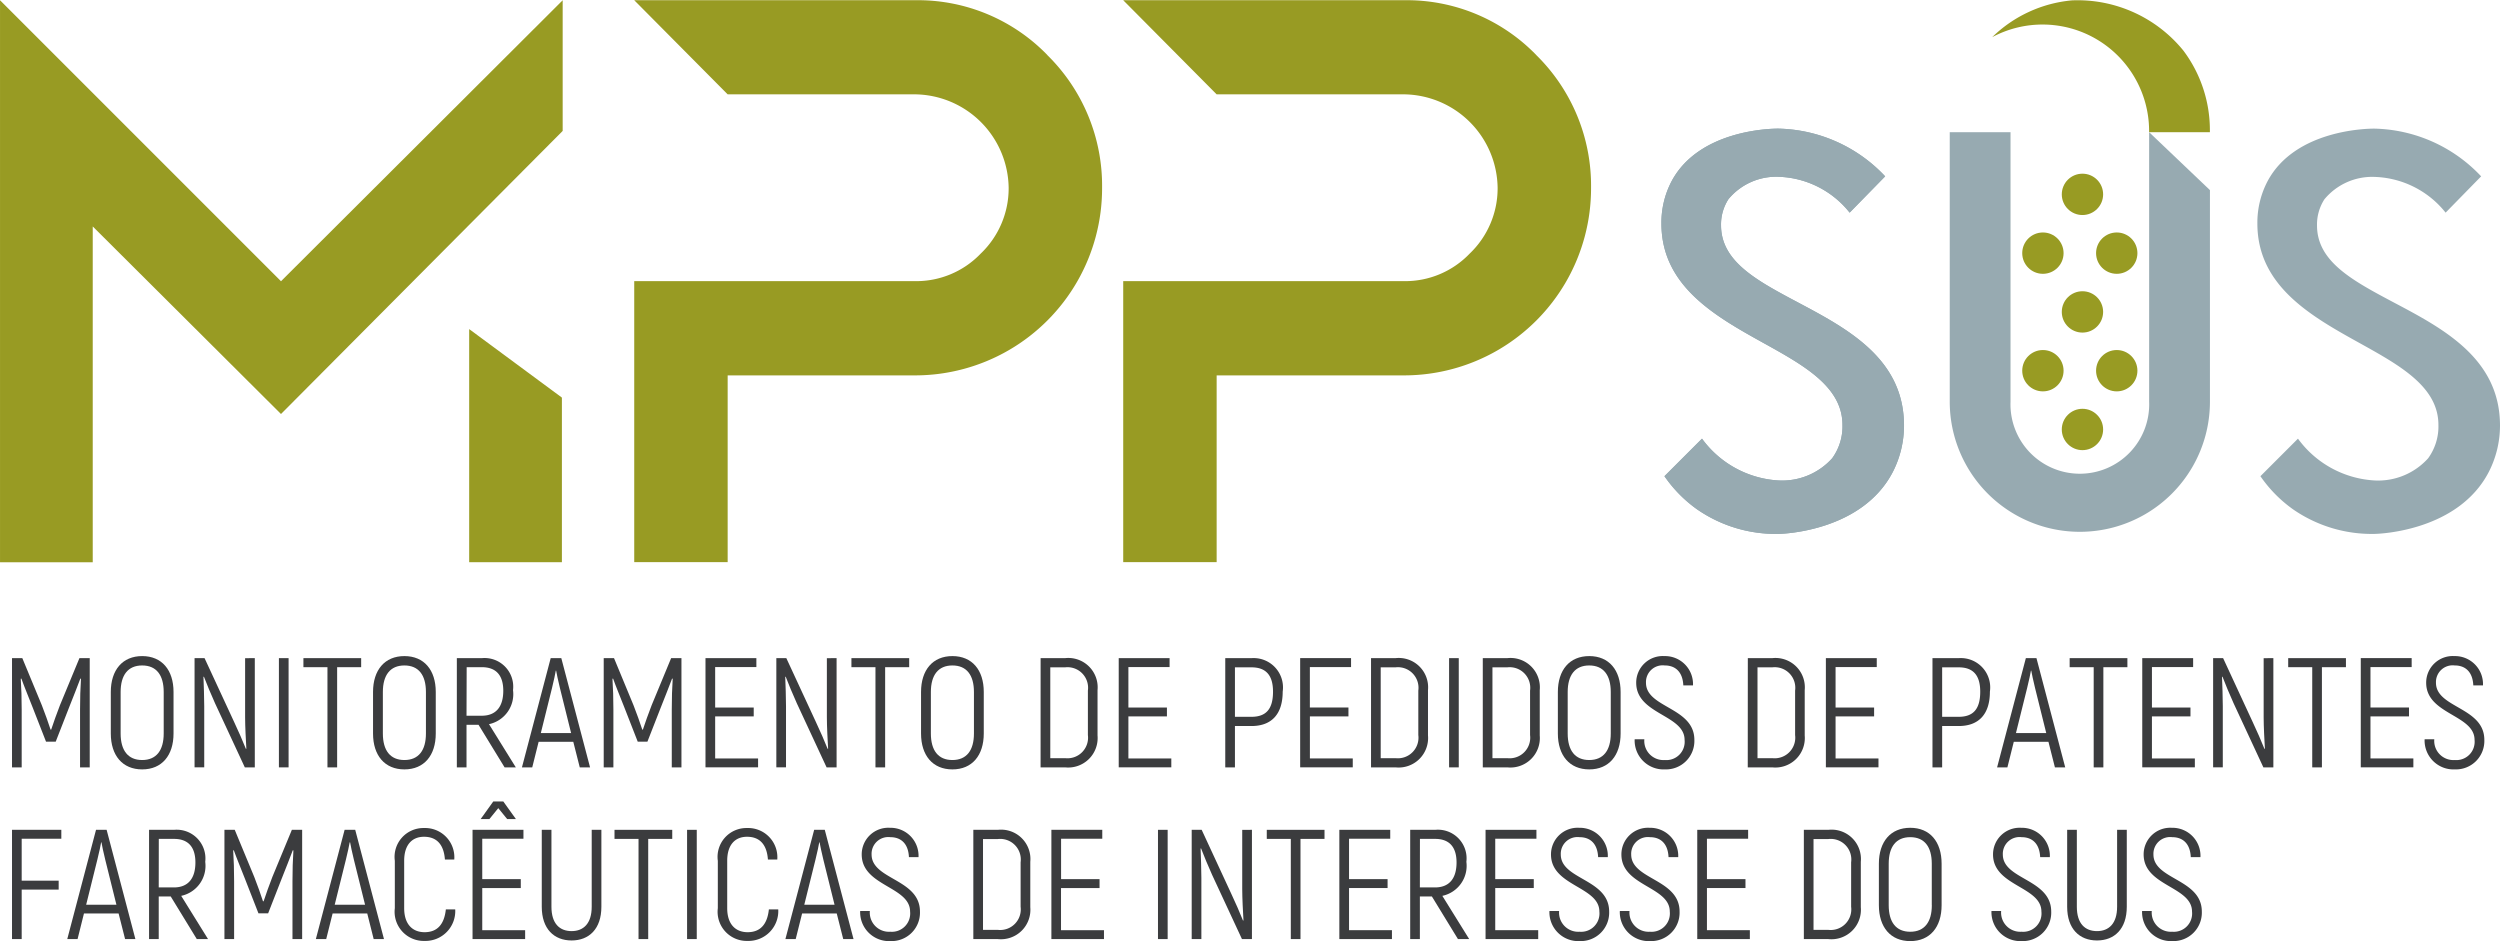 <svg id="mpp-sus" xmlns="http://www.w3.org/2000/svg" width="147.781" height="55.631" viewBox="0 0 147.781 55.631">
  <g id="Grupo_1286" data-name="Grupo 1286" transform="translate(139.57 10.526)">
    <line id="Linha_57" data-name="Linha 57" x1="0.003" fill="none"/>
  </g>
  <g id="Grupo_1291" data-name="Grupo 1291">
    <path id="Caminho_254" data-name="Caminho 254" d="M847.4,294.814v.109h-3.593v-.109a6.3,6.3,0,0,0-9.275-5.509,7.75,7.75,0,0,1,4.718-2.175,8.057,8.057,0,0,1,6.586,2.973A7.841,7.841,0,0,1,847.4,294.814Z" transform="translate(-716.768 -287.108)" fill="#989b23"/>
    <path id="Caminho_255" data-name="Caminho 255" d="M523.6,354.3v13.779h5.481v-9.729Z" transform="translate(-495.866 -334.847)" fill="#989b23"/>
    <path id="Caminho_256" data-name="Caminho 256" d="M581.72,290.4a10.661,10.661,0,0,0-7.806-3.239H557.3l5.523,5.564h11.087a5.6,5.6,0,0,1,5.523,5.523,5.335,5.335,0,0,1-1.661,3.9,5.271,5.271,0,0,1-3.861,1.619H557.3v16.609h5.523V309.338h11.087a11.059,11.059,0,0,0,11.046-11.087,10.823,10.823,0,0,0-3.239-7.848" transform="translate(-519.809 -287.148)" fill="#989b23"/>
    <path id="Caminho_257" data-name="Caminho 257" d="M681.533,290.4a10.661,10.661,0,0,0-7.807-3.239H657.117l5.523,5.564h11.086a5.6,5.6,0,0,1,5.523,5.523,5.337,5.337,0,0,1-1.661,3.9,5.273,5.273,0,0,1-3.862,1.619H657.117v16.609h5.523V309.338h11.086a11.058,11.058,0,0,0,11.046-11.087,10.821,10.821,0,0,0-3.239-7.848" transform="translate(-590.721 -287.148)" fill="#989b23"/>
    <path id="Caminho_258" data-name="Caminho 258" d="M461.067,287.164l-16.651,16.609-16.609-16.609v33.219h5.481V300.534l11.128,11.087,16.651-16.734Z" transform="translate(-427.806 -287.148)" fill="#989b23"/>
    <path id="Caminho_259" data-name="Caminho 259" d="M841.238,317.523v12.508a7.69,7.69,0,1,1-15.381,0V314.1h3.593v15.931a4.1,4.1,0,1,0,8.194,0V314.1Z" transform="translate(-710.603 -306.285)" fill="#97aab1"/>
    <g id="Grupo_1287" data-name="Grupo 1287" transform="translate(98.211 7.597)">
      <path id="Caminho_260" data-name="Caminho 260" d="M781.336,330.908a6.018,6.018,0,0,1-.659,2.733c-1.806,3.5-6.45,3.663-6.736,3.669a8.172,8.172,0,0,1-4.834-1.449,7.863,7.863,0,0,1-1.932-1.962l2.219-2.219a6.024,6.024,0,0,0,4.547,2.472,3.973,3.973,0,0,0,3.149-1.313,3.206,3.206,0,0,0,.607-1.967c0-2.254-2.259-3.511-4.655-4.84-2.835-1.574-6.047-3.357-6.047-7.068a5.258,5.258,0,0,1,.607-2.511c1.621-3.021,5.833-3.1,6.3-3.1a8.911,8.911,0,0,1,6.32,2.821l-2.1,2.146A5.584,5.584,0,0,0,773.9,316.2a3.663,3.663,0,0,0-2.944,1.326,2.757,2.757,0,0,0-.436,1.541c0,2.146,2.11,3.266,4.555,4.564C778.011,325.191,781.336,326.956,781.336,330.908Z" transform="translate(-766.996 -313.347)" fill="#97aab1"/>
      <path id="Caminho_261" data-name="Caminho 261" d="M781.336,330.908a6.018,6.018,0,0,1-.659,2.733c-1.806,3.5-6.45,3.663-6.736,3.669a8.172,8.172,0,0,1-4.834-1.449,7.863,7.863,0,0,1-1.932-1.962l2.219-2.219a6.024,6.024,0,0,0,4.547,2.472,3.973,3.973,0,0,0,3.149-1.313,3.206,3.206,0,0,0,.607-1.967c0-2.254-2.259-3.511-4.655-4.84-2.835-1.574-6.047-3.357-6.047-7.068a5.258,5.258,0,0,1,.607-2.511c1.621-3.021,5.833-3.1,6.3-3.1a8.911,8.911,0,0,1,6.32,2.821l-2.1,2.146A5.584,5.584,0,0,0,773.9,316.2a3.663,3.663,0,0,0-2.944,1.326,2.757,2.757,0,0,0-.436,1.541c0,2.146,2.11,3.266,4.555,4.564C778.011,325.191,781.336,326.956,781.336,330.908Z" transform="translate(-766.996 -313.347)" fill="#97aab1"/>
      <path id="Caminho_262" data-name="Caminho 262" d="M903.008,330.908a6.02,6.02,0,0,1-.659,2.733c-1.806,3.5-6.45,3.663-6.736,3.669a8.173,8.173,0,0,1-4.834-1.449,7.866,7.866,0,0,1-1.933-1.962l2.219-2.219a6.023,6.023,0,0,0,4.547,2.472,3.973,3.973,0,0,0,3.149-1.313,3.206,3.206,0,0,0,.607-1.967c0-2.254-2.259-3.511-4.655-4.84-2.835-1.574-6.047-3.357-6.047-7.068a5.259,5.259,0,0,1,.607-2.511c1.62-3.021,5.833-3.1,6.3-3.1a8.912,8.912,0,0,1,6.32,2.821l-2.1,2.146a5.583,5.583,0,0,0-4.222-2.113,3.664,3.664,0,0,0-2.944,1.326,2.76,2.76,0,0,0-.436,1.541c0,2.146,2.109,3.266,4.555,4.564C899.683,325.191,903.008,326.956,903.008,330.908Z" transform="translate(-853.438 -313.347)" fill="#97aab1"/>
    </g>
    <g id="Grupo_1288" data-name="Grupo 1288" transform="translate(119.539 10.267)">
      <ellipse id="Elipse_50" data-name="Elipse 50" cx="1.222" cy="1.222" rx="1.222" ry="1.222" transform="translate(4.365 10.424)" fill="#989b23"/>
      <ellipse id="Elipse_51" data-name="Elipse 51" cx="1.222" cy="1.222" rx="1.222" ry="1.222" transform="translate(2.338 13.898)" fill="#989b23"/>
      <ellipse id="Elipse_52" data-name="Elipse 52" cx="1.222" cy="1.222" rx="1.222" ry="1.222" transform="translate(2.338 6.949)" fill="#989b23"/>
      <ellipse id="Elipse_53" data-name="Elipse 53" cx="1.222" cy="1.222" rx="1.222" ry="1.222" transform="translate(2.338)" fill="#989b23"/>
      <ellipse id="Elipse_54" data-name="Elipse 54" cx="1.222" cy="1.222" rx="1.222" ry="1.222" transform="translate(0 10.424)" fill="#989b23"/>
      <ellipse id="Elipse_55" data-name="Elipse 55" cx="1.222" cy="1.222" rx="1.222" ry="1.222" transform="translate(4.365 3.475)" fill="#989b23"/>
      <ellipse id="Elipse_56" data-name="Elipse 56" cx="1.222" cy="1.222" rx="1.222" ry="1.222" transform="translate(0 3.475)" fill="#989b23"/>
    </g>
    <g id="Grupo_1289" data-name="Grupo 1289" transform="translate(0.71 38.784)">
      <path id="Caminho_263" data-name="Caminho 263" d="M434.854,421.471v6.457h-.572v-3.413c0-.682.018-1.254.055-1.826l-.037-.009c-.166.461-.424,1.079-.664,1.7l-.793,2.03h-.572l-.793-2.03c-.24-.618-.5-1.236-.664-1.7l-.037.009c.037.572.055,1.144.055,1.826v3.413h-.572v-6.457h.609l1.154,2.786c.166.415.4,1.079.516,1.439h.037c.12-.36.351-1.024.517-1.439l1.153-2.786Z" transform="translate(-430.26 -421.351)" fill="#3b3c3e"/>
      <path id="Caminho_264" data-name="Caminho 264" d="M450.431,425.632v-2.454c0-1.3.692-2.122,1.854-2.122s1.854.821,1.854,2.122v2.454c0,1.3-.691,2.122-1.854,2.122S450.431,426.933,450.431,425.632Zm3.127,0v-2.454c0-1-.433-1.568-1.273-1.568s-1.273.572-1.273,1.568v2.454c0,1,.434,1.568,1.273,1.568S453.558,426.629,453.558,425.632Z" transform="translate(-444.591 -421.057)" fill="#3b3c3e"/>
      <path id="Caminho_265" data-name="Caminho 265" d="M471.1,421.471v6.457h-.59l-1.762-3.792c-.2-.433-.535-1.245-.655-1.568l-.028.009c.018.489.046,1.227.046,1.734v3.616h-.572v-6.457h.59l1.744,3.764c.221.461.554,1.227.7,1.6l.028-.01c-.028-.47-.074-1.31-.074-1.863v-3.487Z" transform="translate(-456.748 -421.351)" fill="#3b3c3e"/>
      <path id="Caminho_266" data-name="Caminho 266" d="M485.322,421.471v6.457h-.572v-6.457Z" transform="translate(-468.973 -421.351)" fill="#3b3c3e"/>
      <path id="Caminho_267" data-name="Caminho 267" d="M493.166,422.006h-1.42v5.923h-.572v-5.923h-1.421v-.535h3.413Z" transform="translate(-472.527 -421.351)" fill="#3b3c3e"/>
      <path id="Caminho_268" data-name="Caminho 268" d="M503.965,425.632v-2.454c0-1.3.692-2.122,1.854-2.122s1.854.821,1.854,2.122v2.454c0,1.3-.692,2.122-1.854,2.122S503.965,426.933,503.965,425.632Zm3.127,0v-2.454c0-1-.433-1.568-1.273-1.568s-1.273.572-1.273,1.568v2.454c0,1,.433,1.568,1.273,1.568S507.092,426.629,507.092,425.632Z" transform="translate(-482.624 -421.057)" fill="#3b3c3e"/>
      <path id="Caminho_269" data-name="Caminho 269" d="M522.358,425.41h-.71v2.519h-.572v-6.457h1.476a1.694,1.694,0,0,1,1.845,1.891,1.814,1.814,0,0,1-1.42,2.011l1.586,2.556H523.9Zm-.71-.535h.9c.839,0,1.273-.526,1.273-1.476,0-.923-.434-1.393-1.264-1.393h-.9Z" transform="translate(-494.781 -421.351)" fill="#3b3c3e"/>
      <path id="Caminho_270" data-name="Caminho 270" d="M537.4,426.415h-2.048l-.378,1.513h-.609l1.7-6.457h.627l1.7,6.457h-.609Zm-.129-.516-.664-2.676c-.1-.4-.194-.858-.221-1.014h-.019c-.028.157-.12.618-.221,1.014l-.664,2.676Z" transform="translate(-504.222 -421.351)" fill="#3b3c3e"/>
      <path id="Caminho_271" data-name="Caminho 271" d="M555.656,421.471v6.457h-.572v-3.413c0-.682.018-1.254.055-1.826l-.037-.009c-.166.461-.424,1.079-.664,1.7l-.794,2.03h-.572l-.793-2.03c-.24-.618-.5-1.236-.664-1.7l-.037.009c.037.572.055,1.144.055,1.826v3.413h-.572v-6.457h.609l1.153,2.786c.167.415.4,1.079.517,1.439h.037c.12-.36.351-1.024.517-1.439l1.153-2.786Z" transform="translate(-516.084 -421.351)" fill="#3b3c3e"/>
      <path id="Caminho_272" data-name="Caminho 272" d="M574.947,427.4v.526h-3.109v-6.457h3.008V422H572.41v2.389h2.279v.526H572.41V427.4Z" transform="translate(-530.845 -421.351)" fill="#3b3c3e"/>
      <path id="Caminho_273" data-name="Caminho 273" d="M589.867,421.471v6.457h-.591l-1.762-3.792c-.2-.433-.535-1.245-.655-1.568l-.028.009c.019.489.046,1.227.046,1.734v3.616h-.572v-6.457h.59l1.743,3.764c.221.461.554,1.227.7,1.6l.028-.01c-.028-.47-.074-1.31-.074-1.863v-3.487Z" transform="translate(-541.124 -421.351)" fill="#3b3c3e"/>
      <path id="Caminho_274" data-name="Caminho 274" d="M605.047,422.006h-1.421v5.923h-.572v-5.923h-1.421v-.535h3.414Z" transform="translate(-552.013 -421.351)" fill="#3b3c3e"/>
      <path id="Caminho_275" data-name="Caminho 275" d="M615.845,425.632v-2.454c0-1.3.692-2.122,1.854-2.122s1.854.821,1.854,2.122v2.454c0,1.3-.691,2.122-1.854,2.122S615.845,426.933,615.845,425.632Zm3.127,0v-2.454c0-1-.434-1.568-1.273-1.568s-1.273.572-1.273,1.568v2.454c0,1,.433,1.568,1.273,1.568S618.972,426.629,618.972,425.632Z" transform="translate(-562.11 -421.057)" fill="#3b3c3e"/>
      <path id="Caminho_276" data-name="Caminho 276" d="M640.254,421.471H641.7a1.736,1.736,0,0,1,1.919,1.891v2.684a1.742,1.742,0,0,1-1.919,1.882h-1.448Zm1.448,5.913a1.218,1.218,0,0,0,1.347-1.365V423.39a1.217,1.217,0,0,0-1.347-1.375h-.876v5.369Z" transform="translate(-579.451 -421.351)" fill="#3b3c3e"/>
      <path id="Caminho_277" data-name="Caminho 277" d="M659.3,427.4v.526h-3.109v-6.457h3.007V422h-2.435v2.389h2.278v.526h-2.278V427.4Z" transform="translate(-590.771 -421.351)" fill="#3b3c3e"/>
      <path id="Caminho_278" data-name="Caminho 278" d="M681.346,423.454c0,1.328-.655,2.03-1.845,2.03h-.978v2.445h-.572v-6.457h1.55A1.736,1.736,0,0,1,681.346,423.454Zm-.572,0c0-.959-.406-1.439-1.273-1.439h-.978v2.924h.978C680.368,424.939,680.774,424.478,680.774,423.454Z" transform="translate(-606.233 -421.351)" fill="#3b3c3e"/>
      <path id="Caminho_279" data-name="Caminho 279" d="M696.355,427.4v.526h-3.109v-6.457h3.008V422h-2.435v2.389H696.1v.526h-2.279V427.4Z" transform="translate(-617.1 -421.351)" fill="#3b3c3e"/>
      <path id="Caminho_280" data-name="Caminho 280" d="M707.713,421.471h1.448a1.736,1.736,0,0,1,1.919,1.891v2.684a1.742,1.742,0,0,1-1.919,1.882h-1.448Zm1.448,5.913a1.218,1.218,0,0,0,1.347-1.365V423.39a1.217,1.217,0,0,0-1.347-1.375h-.876v5.369Z" transform="translate(-627.378 -421.351)" fill="#3b3c3e"/>
      <path id="Caminho_281" data-name="Caminho 281" d="M724.218,421.471v6.457h-.572v-6.457Z" transform="translate(-638.697 -421.351)" fill="#3b3c3e"/>
      <path id="Caminho_282" data-name="Caminho 282" d="M730.529,421.471h1.448a1.736,1.736,0,0,1,1.919,1.891v2.684a1.742,1.742,0,0,1-1.919,1.882h-1.448Zm1.448,5.913a1.218,1.218,0,0,0,1.347-1.365V423.39a1.217,1.217,0,0,0-1.347-1.375H731.1v5.369Z" transform="translate(-643.588 -421.351)" fill="#3b3c3e"/>
      <path id="Caminho_283" data-name="Caminho 283" d="M745.856,425.632v-2.454c0-1.3.692-2.122,1.855-2.122s1.854.821,1.854,2.122v2.454c0,1.3-.692,2.122-1.854,2.122S745.856,426.933,745.856,425.632Zm3.127,0v-2.454c0-1-.434-1.568-1.273-1.568s-1.273.572-1.273,1.568v2.454c0,1,.433,1.568,1.273,1.568S748.983,426.629,748.983,425.632Z" transform="translate(-654.477 -421.057)" fill="#3b3c3e"/>
      <path id="Caminho_284" data-name="Caminho 284" d="M761.535,425.973h.572a1.133,1.133,0,0,0,1.208,1.227,1.081,1.081,0,0,0,1.171-1.19c0-1.495-2.86-1.5-2.86-3.377a1.572,1.572,0,0,1,1.669-1.577,1.655,1.655,0,0,1,1.688,1.734h-.572c-.037-.812-.48-1.181-1.1-1.181a.988.988,0,0,0-1.107,1.024c0,1.495,2.86,1.439,2.86,3.377a1.681,1.681,0,0,1-1.734,1.744A1.71,1.71,0,0,1,761.535,425.973Z" transform="translate(-665.616 -421.057)" fill="#3b3c3e"/>
      <path id="Caminho_285" data-name="Caminho 285" d="M784.637,421.471h1.448A1.736,1.736,0,0,1,788,423.362v2.684a1.742,1.742,0,0,1-1.919,1.882h-1.448Zm1.448,5.913a1.218,1.218,0,0,0,1.347-1.365V423.39a1.217,1.217,0,0,0-1.347-1.375h-.876v5.369Z" transform="translate(-682.029 -421.351)" fill="#3b3c3e"/>
      <path id="Caminho_286" data-name="Caminho 286" d="M803.679,427.4v.526H800.57v-6.457h3.008V422h-2.435v2.389h2.278v.526h-2.278V427.4Z" transform="translate(-693.348 -421.351)" fill="#3b3c3e"/>
      <path id="Caminho_287" data-name="Caminho 287" d="M825.729,423.454c0,1.328-.655,2.03-1.845,2.03h-.978v2.445h-.572v-6.457h1.55A1.736,1.736,0,0,1,825.729,423.454Zm-.572,0c0-.959-.406-1.439-1.273-1.439h-.978v2.924h.978C824.751,424.939,825.157,424.478,825.157,423.454Z" transform="translate(-708.811 -421.351)" fill="#3b3c3e"/>
      <path id="Caminho_288" data-name="Caminho 288" d="M838.562,426.415h-2.048l-.378,1.513h-.609l1.7-6.457h.627l1.7,6.457h-.609Zm-.13-.516-.664-2.676c-.1-.4-.194-.858-.222-1.014h-.018c-.028.157-.12.618-.222,1.014l-.664,2.676Z" transform="translate(-718.184 -421.351)" fill="#3b3c3e"/>
      <path id="Caminho_289" data-name="Caminho 289" d="M853.757,422.006h-1.421v5.923h-.572v-5.923h-1.421v-.535h3.413Z" transform="translate(-728.711 -421.351)" fill="#3b3c3e"/>
      <path id="Caminho_290" data-name="Caminho 290" d="M868.27,427.4v.526h-3.109v-6.457h3.007V422h-2.435v2.389h2.278v.526h-2.278V427.4Z" transform="translate(-739.237 -421.351)" fill="#3b3c3e"/>
      <path id="Caminho_291" data-name="Caminho 291" d="M883.19,421.471v6.457h-.59l-1.762-3.792c-.2-.433-.535-1.245-.655-1.568l-.028.009c.019.489.046,1.227.046,1.734v3.616h-.572v-6.457h.59l1.743,3.764c.221.461.554,1.227.7,1.6l.028-.01c-.028-.47-.074-1.31-.074-1.863v-3.487Z" transform="translate(-749.516 -421.351)" fill="#3b3c3e"/>
      <path id="Caminho_292" data-name="Caminho 292" d="M898.369,422.006h-1.42v5.923h-.572v-5.923h-1.421v-.535h3.413Z" transform="translate(-760.405 -421.351)" fill="#3b3c3e"/>
      <path id="Caminho_293" data-name="Caminho 293" d="M912.882,427.4v.526h-3.109v-6.457h3.008V422h-2.435v2.389h2.278v.526h-2.278V427.4Z" transform="translate(-770.932 -421.351)" fill="#3b3c3e"/>
      <path id="Caminho_294" data-name="Caminho 294" d="M922.807,425.973h.572a1.133,1.133,0,0,0,1.209,1.227,1.081,1.081,0,0,0,1.171-1.19c0-1.495-2.86-1.5-2.86-3.377a1.572,1.572,0,0,1,1.67-1.577,1.656,1.656,0,0,1,1.688,1.734h-.572c-.037-.812-.48-1.181-1.1-1.181a.988.988,0,0,0-1.107,1.024c0,1.495,2.859,1.439,2.859,3.377a1.681,1.681,0,0,1-1.734,1.744A1.71,1.71,0,0,1,922.807,425.973Z" transform="translate(-780.192 -421.057)" fill="#3b3c3e"/>
    </g>
    <g id="Grupo_1290" data-name="Grupo 1290" transform="translate(0.71 47.375)">
      <path id="Caminho_295" data-name="Caminho 295" d="M430.832,457.049v2.481h2.186v.526h-2.186v2.924h-.572v-6.458h2.915v.526Z" transform="translate(-430.26 -454.845)" fill="#3b3c3e"/>
      <path id="Caminho_296" data-name="Caminho 296" d="M444.576,461.468h-2.048l-.378,1.513h-.609l1.7-6.458h.627l1.7,6.458h-.609Zm-.129-.517-.664-2.675c-.1-.4-.194-.858-.221-1.015h-.018c-.028.157-.12.618-.222,1.015l-.664,2.675Z" transform="translate(-438.275 -454.845)" fill="#3b3c3e"/>
      <path id="Caminho_297" data-name="Caminho 297" d="M459.52,460.463h-.71v2.518h-.572v-6.458h1.476a1.7,1.7,0,0,1,1.845,1.892,1.814,1.814,0,0,1-1.421,2.011l1.586,2.555h-.664Zm-.71-.535h.895c.839,0,1.273-.526,1.273-1.476,0-.922-.434-1.393-1.264-1.393h-.9Z" transform="translate(-450.137 -454.845)" fill="#3b3c3e"/>
      <path id="Caminho_298" data-name="Caminho 298" d="M478.223,456.523v6.458h-.572v-3.413c0-.683.018-1.255.055-1.827l-.037-.01c-.166.462-.424,1.08-.664,1.7l-.793,2.029h-.572l-.793-2.029c-.24-.618-.5-1.236-.664-1.7l-.037.01c.037.572.055,1.144.055,1.827v3.413h-.572v-6.458h.609l1.154,2.786c.166.415.4,1.079.516,1.439h.037c.12-.36.351-1.024.517-1.439l1.153-2.786Z" transform="translate(-461.072 -454.845)" fill="#3b3c3e"/>
      <path id="Caminho_299" data-name="Caminho 299" d="M495.338,461.468H493.29l-.378,1.513H492.3l1.7-6.458h.627l1.7,6.458h-.609Zm-.129-.517-.664-2.675c-.1-.4-.194-.858-.221-1.015H494.3c-.028.157-.12.618-.222,1.015l-.664,2.675Z" transform="translate(-474.339 -454.845)" fill="#3b3c3e"/>
      <path id="Caminho_300" data-name="Caminho 300" d="M508.4,460.884v-2.8a1.706,1.706,0,0,1,1.725-1.937,1.729,1.729,0,0,1,1.789,1.863h-.553c-.065-.913-.508-1.347-1.236-1.347-.692,0-1.172.461-1.172,1.42v2.8c0,.96.5,1.421,1.208,1.421.738,0,1.162-.452,1.255-1.347h.554a1.763,1.763,0,0,1-1.808,1.863A1.723,1.723,0,0,1,508.4,460.884Z" transform="translate(-485.771 -454.575)" fill="#3b3c3e"/>
      <path id="Caminho_301" data-name="Caminho 301" d="M527.4,458.337v.526h-3.109v-6.458H527.3v.526h-2.435v2.389h2.278v.526h-2.278v2.491Zm-2.112-6.568h-.517l.747-1.042h.59l.747,1.042h-.517l-.526-.646Z" transform="translate(-497.068 -450.727)" fill="#3b3c3e"/>
      <path id="Caminho_302" data-name="Caminho 302" d="M538.412,461.071v-4.548h.572v4.548c0,1,.489,1.439,1.19,1.439s1.19-.443,1.19-1.439v-4.548h.572v4.548c0,1.31-.729,1.992-1.762,1.992S538.412,462.381,538.412,461.071Z" transform="translate(-507.097 -454.845)" fill="#3b3c3e"/>
      <path id="Caminho_303" data-name="Caminho 303" d="M556.675,457.059h-1.421v5.922h-.572v-5.922h-1.42v-.536h3.413Z" transform="translate(-517.647 -454.845)" fill="#3b3c3e"/>
      <path id="Caminho_304" data-name="Caminho 304" d="M568.651,456.523v6.458h-.572v-6.458Z" transform="translate(-528.174 -454.845)" fill="#3b3c3e"/>
      <path id="Caminho_305" data-name="Caminho 305" d="M574.356,460.884v-2.8a1.706,1.706,0,0,1,1.725-1.937,1.729,1.729,0,0,1,1.79,1.863h-.553c-.065-.913-.507-1.347-1.236-1.347-.692,0-1.171.461-1.171,1.42v2.8c0,.96.5,1.421,1.208,1.421.738,0,1.162-.452,1.255-1.347h.554a1.763,1.763,0,0,1-1.808,1.863A1.723,1.723,0,0,1,574.356,460.884Z" transform="translate(-532.634 -454.575)" fill="#3b3c3e"/>
      <path id="Caminho_306" data-name="Caminho 306" d="M591.189,461.468h-2.048l-.378,1.513h-.609l1.7-6.458h.627l1.7,6.458h-.609Zm-.13-.517-.664-2.675c-.1-.4-.193-.858-.221-1.015h-.019c-.027.157-.12.618-.221,1.015l-.664,2.675Z" transform="translate(-542.437 -454.845)" fill="#3b3c3e"/>
      <path id="Caminho_307" data-name="Caminho 307" d="M603.418,461.026h.572a1.133,1.133,0,0,0,1.208,1.227,1.082,1.082,0,0,0,1.171-1.19c0-1.494-2.86-1.5-2.86-3.376a1.573,1.573,0,0,1,1.67-1.578,1.656,1.656,0,0,1,1.688,1.735H606.3c-.037-.812-.48-1.181-1.1-1.181a.989.989,0,0,0-1.107,1.024c0,1.494,2.859,1.439,2.859,3.376a1.68,1.68,0,0,1-1.734,1.743A1.709,1.709,0,0,1,603.418,461.026Z" transform="translate(-553.281 -454.551)" fill="#3b3c3e"/>
      <path id="Caminho_308" data-name="Caminho 308" d="M626.52,456.523h1.448a1.736,1.736,0,0,1,1.919,1.892V461.1a1.742,1.742,0,0,1-1.919,1.882H626.52Zm1.448,5.914a1.218,1.218,0,0,0,1.347-1.365v-2.63a1.217,1.217,0,0,0-1.347-1.374h-.876v5.369Z" transform="translate(-569.694 -454.845)" fill="#3b3c3e"/>
      <path id="Caminho_309" data-name="Caminho 309" d="M645.562,462.455v.526h-3.109v-6.458h3.008v.526h-2.435v2.389H645.3v.526h-2.278v2.491Z" transform="translate(-581.013 -454.845)" fill="#3b3c3e"/>
      <path id="Caminho_310" data-name="Caminho 310" d="M664.789,456.523v6.458h-.572v-6.458Z" transform="translate(-596.476 -454.845)" fill="#3b3c3e"/>
      <path id="Caminho_311" data-name="Caminho 311" d="M674.661,456.523v6.458h-.59l-1.762-3.791c-.2-.434-.535-1.245-.655-1.568l-.028.009c.018.489.046,1.227.046,1.734v3.616H671.1v-6.458h.59l1.743,3.764c.222.462.554,1.227.7,1.6l.028-.009c-.028-.471-.074-1.31-.074-1.864v-3.488Z" transform="translate(-601.366 -454.845)" fill="#3b3c3e"/>
      <path id="Caminho_312" data-name="Caminho 312" d="M689.84,457.059H688.42v5.922h-.572v-5.922h-1.421v-.536h3.413Z" transform="translate(-612.255 -454.845)" fill="#3b3c3e"/>
      <path id="Caminho_313" data-name="Caminho 313" d="M704.353,462.455v.526h-3.109v-6.458h3.008v.526h-2.435v2.389h2.278v.526h-2.278v2.491Z" transform="translate(-622.782 -454.845)" fill="#3b3c3e"/>
      <path id="Caminho_314" data-name="Caminho 314" d="M716.994,460.463h-.711v2.518h-.572v-6.458h1.476a1.694,1.694,0,0,1,1.845,1.892,1.814,1.814,0,0,1-1.421,2.011l1.587,2.555h-.664Zm-.711-.535h.895c.84,0,1.273-.526,1.273-1.476,0-.922-.434-1.393-1.264-1.393h-.9Z" transform="translate(-633.061 -454.845)" fill="#3b3c3e"/>
      <path id="Caminho_315" data-name="Caminho 315" d="M734.212,462.455v.526H731.1v-6.458h3.007v.526h-2.435v2.389h2.278v.526h-2.278v2.491Z" transform="translate(-643.995 -454.845)" fill="#3b3c3e"/>
      <path id="Caminho_316" data-name="Caminho 316" d="M744.136,461.026h.572a1.133,1.133,0,0,0,1.208,1.227,1.082,1.082,0,0,0,1.172-1.19c0-1.494-2.86-1.5-2.86-3.376a1.573,1.573,0,0,1,1.67-1.578,1.656,1.656,0,0,1,1.688,1.735h-.572c-.037-.812-.479-1.181-1.1-1.181a.988.988,0,0,0-1.107,1.024c0,1.494,2.859,1.439,2.859,3.376a1.681,1.681,0,0,1-1.734,1.743A1.709,1.709,0,0,1,744.136,461.026Z" transform="translate(-653.255 -454.551)" fill="#3b3c3e"/>
      <path id="Caminho_317" data-name="Caminho 317" d="M758.507,461.026h.572a1.134,1.134,0,0,0,1.209,1.227,1.082,1.082,0,0,0,1.172-1.19c0-1.494-2.86-1.5-2.86-3.376a1.573,1.573,0,0,1,1.67-1.578,1.656,1.656,0,0,1,1.688,1.735h-.572c-.037-.812-.479-1.181-1.1-1.181a.989.989,0,0,0-1.107,1.024c0,1.494,2.86,1.439,2.86,3.376a1.68,1.68,0,0,1-1.734,1.743A1.709,1.709,0,0,1,758.507,461.026Z" transform="translate(-663.465 -454.551)" fill="#3b3c3e"/>
      <path id="Caminho_318" data-name="Caminho 318" d="M777.421,462.455v.526h-3.109v-6.458h3.007v.526h-2.435v2.389h2.278v.526h-2.278v2.491Z" transform="translate(-674.693 -454.845)" fill="#3b3c3e"/>
      <path id="Caminho_319" data-name="Caminho 319" d="M796.076,456.523h1.448a1.736,1.736,0,0,1,1.919,1.892V461.1a1.742,1.742,0,0,1-1.919,1.882h-1.448Zm1.448,5.914a1.218,1.218,0,0,0,1.347-1.365v-2.63a1.217,1.217,0,0,0-1.347-1.374h-.876v5.369Z" transform="translate(-690.156 -454.845)" fill="#3b3c3e"/>
      <path id="Caminho_320" data-name="Caminho 320" d="M811.4,460.685v-2.454c0-1.3.692-2.122,1.854-2.122s1.854.821,1.854,2.122v2.454c0,1.3-.692,2.122-1.854,2.122S811.4,461.985,811.4,460.685Zm3.127,0v-2.454c0-1-.433-1.568-1.273-1.568s-1.273.573-1.273,1.568v2.454c0,1,.433,1.569,1.273,1.569S814.53,461.681,814.53,460.685Z" transform="translate(-701.045 -454.551)" fill="#3b3c3e"/>
      <path id="Caminho_321" data-name="Caminho 321" d="M834.379,461.026h.572a1.134,1.134,0,0,0,1.208,1.227,1.082,1.082,0,0,0,1.172-1.19c0-1.494-2.86-1.5-2.86-3.376a1.573,1.573,0,0,1,1.67-1.578,1.656,1.656,0,0,1,1.688,1.735h-.572c-.037-.812-.48-1.181-1.1-1.181a.989.989,0,0,0-1.107,1.024c0,1.494,2.86,1.439,2.86,3.376a1.681,1.681,0,0,1-1.734,1.743A1.709,1.709,0,0,1,834.379,461.026Z" transform="translate(-717.368 -454.551)" fill="#3b3c3e"/>
      <path id="Caminho_322" data-name="Caminho 322" d="M849.833,461.071v-4.548h.572v4.548c0,1,.489,1.439,1.19,1.439s1.19-.443,1.19-1.439v-4.548h.572v4.548c0,1.31-.729,1.992-1.762,1.992S849.833,462.381,849.833,461.071Z" transform="translate(-728.348 -454.845)" fill="#3b3c3e"/>
      <path id="Caminho_323" data-name="Caminho 323" d="M865.129,461.026h.572a1.134,1.134,0,0,0,1.209,1.227,1.081,1.081,0,0,0,1.171-1.19c0-1.494-2.86-1.5-2.86-3.376a1.573,1.573,0,0,1,1.67-1.578,1.656,1.656,0,0,1,1.688,1.735h-.572c-.037-.812-.48-1.181-1.1-1.181a.988.988,0,0,0-1.107,1.024c0,1.494,2.86,1.439,2.86,3.376a1.681,1.681,0,0,1-1.734,1.743A1.71,1.71,0,0,1,865.129,461.026Z" transform="translate(-739.215 -454.551)" fill="#3b3c3e"/>
    </g>
  </g>
</svg>
